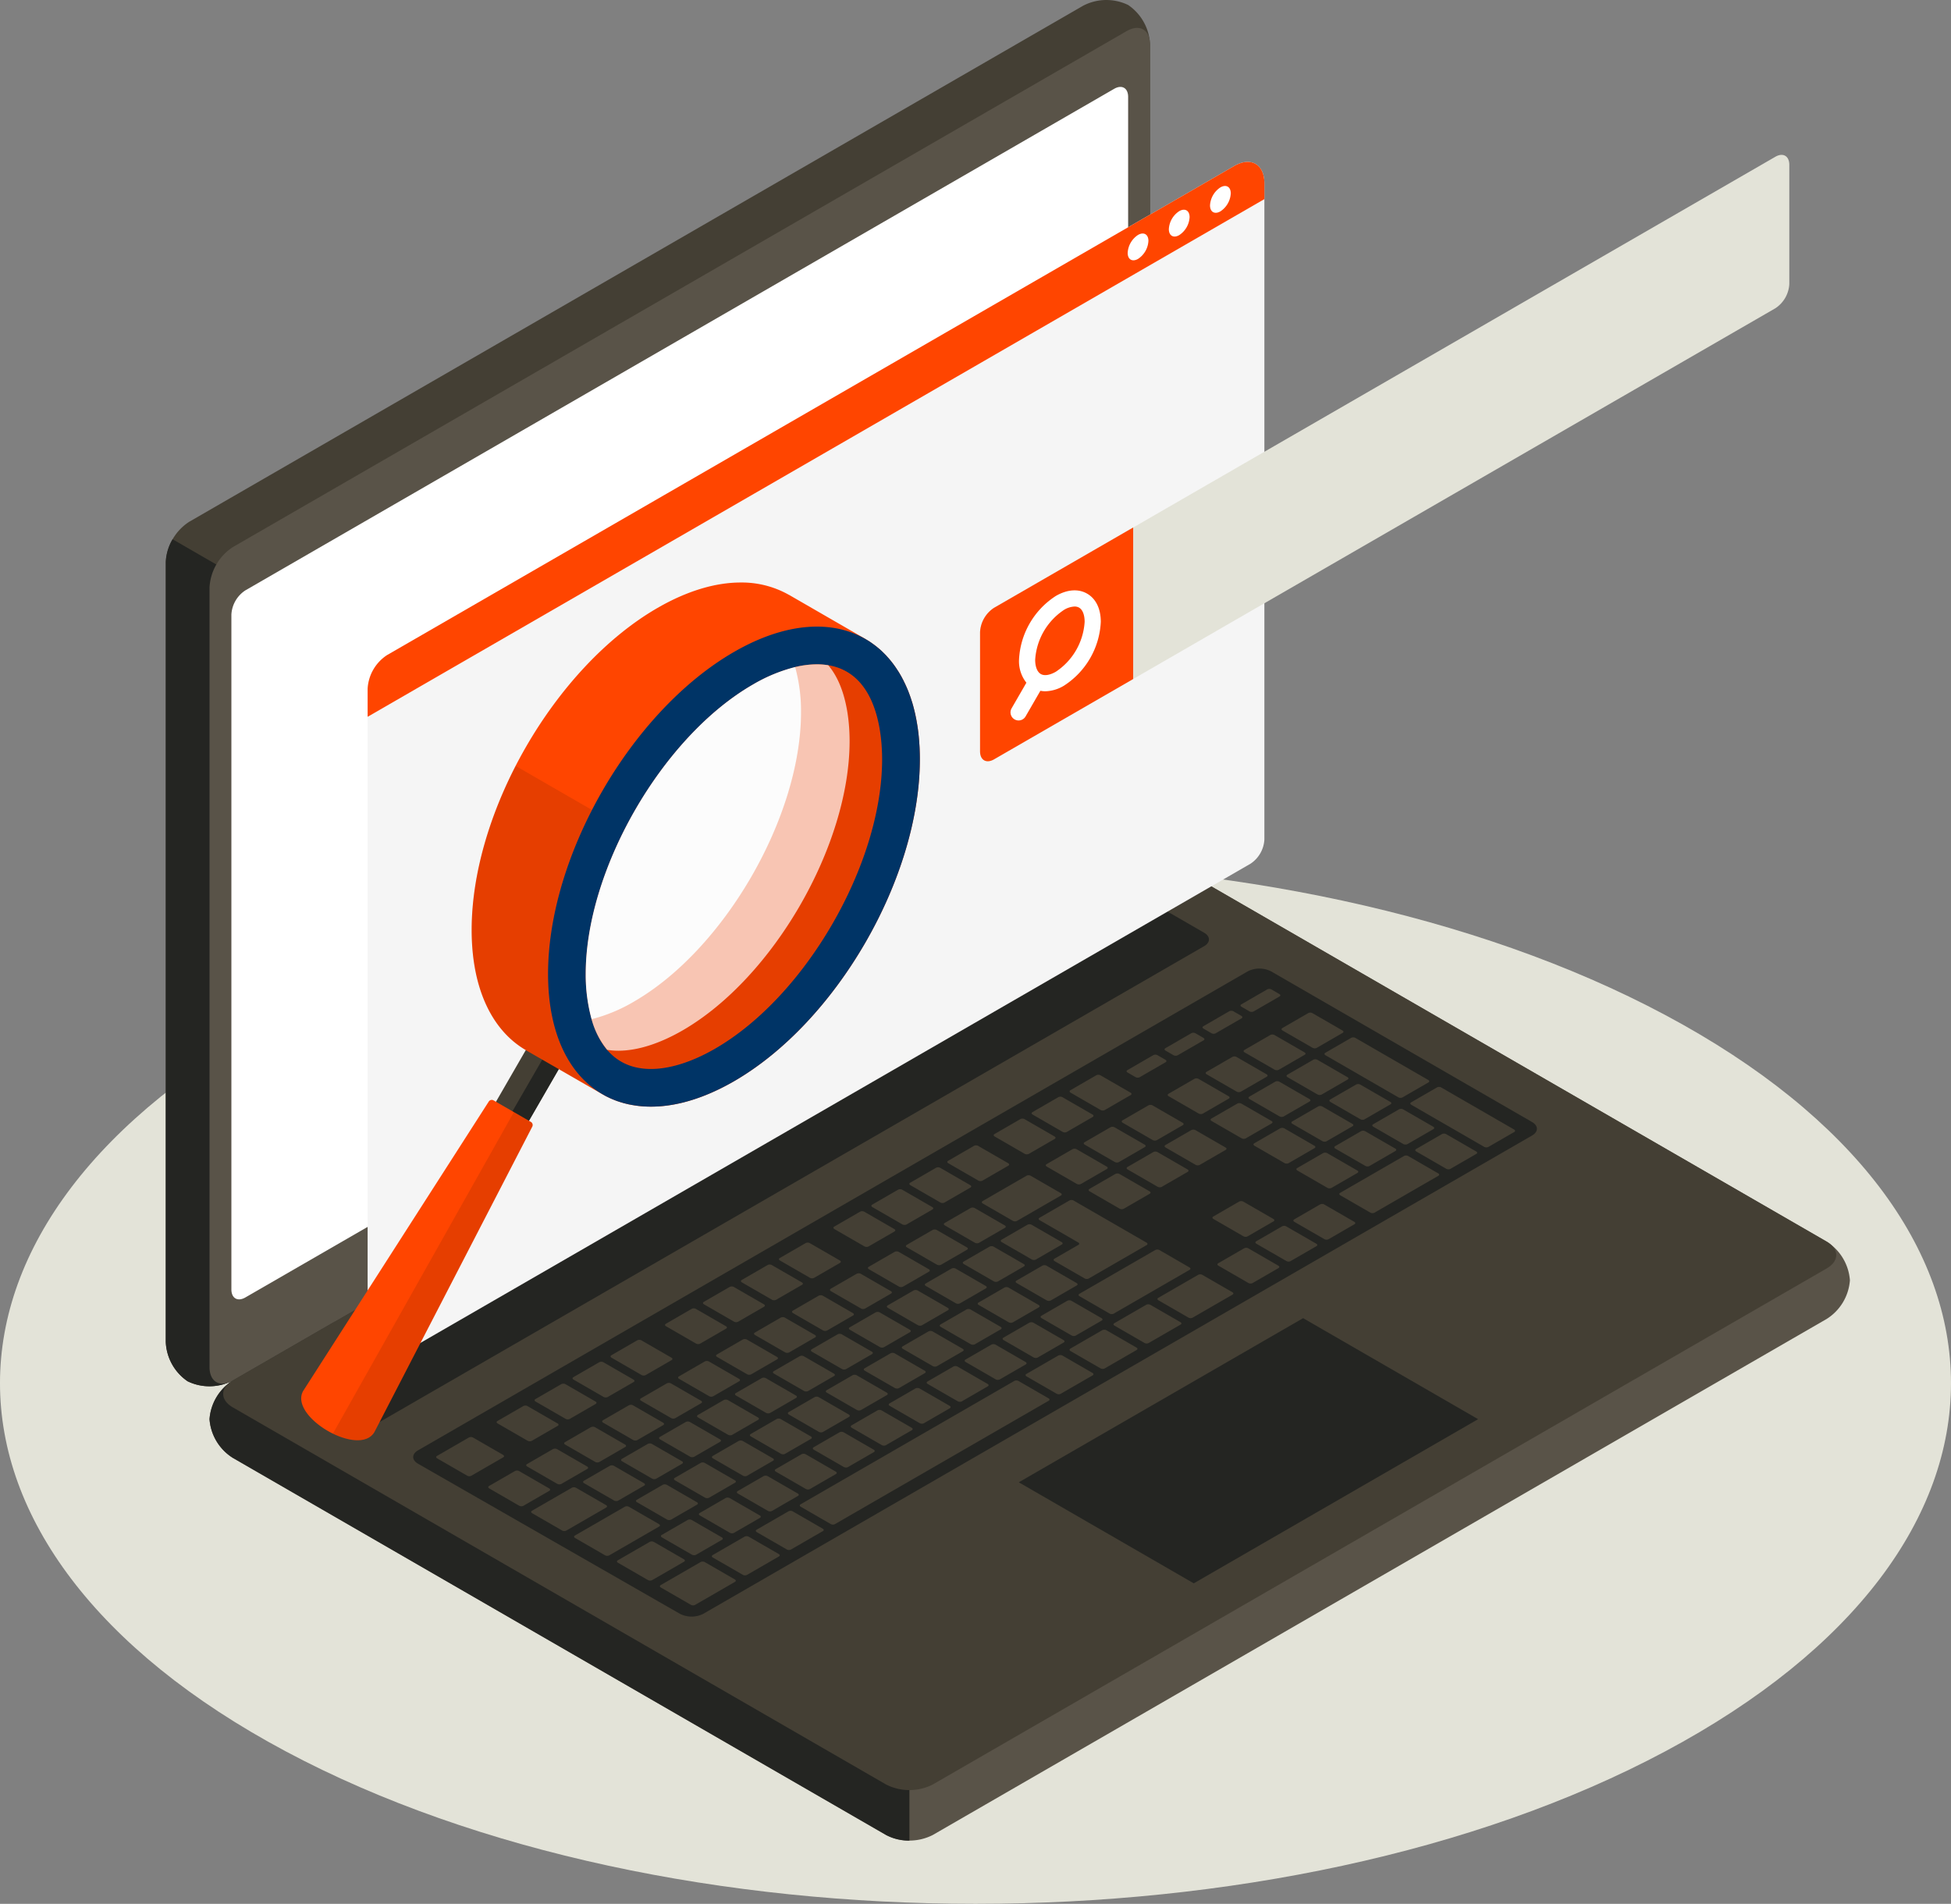 <svg xmlns="http://www.w3.org/2000/svg" width="428.354" height="418.038" viewBox="0 0 428.354 418.038"><rect x="0" y="0" width="428.354" height="418.038" fill="#808080" stroke="none"/><defs fill="#000000"><style>.a{fill:#e3e3d8;}.b{fill:#595348;}.c{fill:#242522;}.d{fill:#443f34;}.e,.j{fill:#fff;}.f{fill:#f5f5f5;}.g{fill:#ff4500;}.h{opacity:0.1;}.i{fill:#003466;}.j{opacity:0.7;}</style></defs><g transform="translate(553.701 -530.954)"><g transform="translate(-553.701 720.348)"><path class="a" d="M-490.97,985.055c83.641,44.645,219.251,44.646,302.891,0s83.641-117.03,0-161.676-219.251-44.646-302.893,0S-574.612,940.41-490.97,985.055Z" transform="translate(553.701 -789.896)" fill="#000000"></path></g><g transform="translate(-517.305 530.954)"><path class="b" d="M-490.808,911.821a10.981,10.981,0,0,0,5.12,8.5l143.43,82.809a11.317,11.317,0,0,0,10.238,0l196.252-113.307a10.977,10.977,0,0,0,5.119-8.5,10.975,10.975,0,0,0-5.118-8.5L-279.2,790.014a11.312,11.312,0,0,0-10.238,0L-485.69,903.32A10.977,10.977,0,0,0-490.808,911.821Z" transform="translate(500.413 -600.204)" fill="#000000"></path><path class="c" d="M-431.632,902.706l-54.057,31.21a10.977,10.977,0,0,0-5.118,8.5,10.979,10.979,0,0,0,5.12,8.5l143.43,82.809a10.472,10.472,0,0,0,5.119,1.224V902.706Z" transform="translate(500.413 -630.8)" fill="#000000"></path><path class="d" d="M-499.137,834.253a10.976,10.976,0,0,1-4.8-8.683V654.406a11.315,11.315,0,0,1,5.118-8.866l196.252-113.306a10.978,10.978,0,0,1,9.922-.184,10.977,10.977,0,0,1,4.8,8.684V711.9a11.316,11.316,0,0,1-5.119,8.867L-489.216,834.07A10.973,10.973,0,0,1-499.137,834.253Z" transform="translate(503.94 -530.954)" fill="#000000"></path><path class="c" d="M-479.928,705.839l-22.513-13a10.47,10.47,0,0,0-1.5,5.045V869.049a10.976,10.976,0,0,0,4.8,8.683,10.973,10.973,0,0,0,9.92-.183l22.385-12.924Z" transform="translate(503.94 -574.434)" fill="#000000"></path><path class="b" d="M-490.808,662.2V833.364c0,3.265,2.292,4.588,5.118,2.956l196.254-113.306a11.316,11.316,0,0,0,5.119-8.867V542.984c0-3.265-2.292-4.588-5.119-2.956L-485.69,653.334A11.315,11.315,0,0,0-490.808,662.2Z" transform="translate(500.413 -533.203)" fill="#000000"></path><path class="d" d="M-484.589,909.232l143.431,82.809a11.312,11.312,0,0,0,10.238,0l196.253-113.306c2.827-1.633,2.827-4.279,0-5.911L-278.1,790.014a11.312,11.312,0,0,0-10.238,0L-484.589,903.32C-487.415,904.953-487.415,907.6-484.589,909.232Z" transform="translate(499.312 -600.204)" fill="#000000"></path><path class="e" d="M-481.173,667.592l190.746-110.126c1.7-.979,3.071-.185,3.071,1.774V707.408a6.789,6.789,0,0,1-3.071,5.32L-481.173,822.852c-1.7.979-3.071.185-3.071-1.774V672.912A6.79,6.79,0,0,1-481.173,667.592Z" transform="translate(498.65 -537.962)" fill="#000000"></path><path class="c" d="M-461.436,908.554l182.165-105.172a5.657,5.657,0,0,1,5.119,0l9.317,5.379c1.414.816,1.414,2.139,0,2.956L-447.027,916.872a5.662,5.662,0,0,1-5.119,0l-9.29-5.363C-462.85,910.693-462.85,909.37-461.436,908.554Z" transform="translate(492.809 -603.959)" fill="#000000"></path><path class="c" d="M-428.6,927.506l182.162-105.173a5.657,5.657,0,0,1,5.119,0l57.309,33.089c1.414.815,1.413,2.139,0,2.955L-365.97,963.4a5.68,5.68,0,0,1-5.124.008L-428.6,930.453C-430.017,929.641-430.019,928.322-428.6,927.506Z" transform="translate(483.991 -609.049)" fill="#000000"></path><path class="d" d="M-263.462,871.291l5.7-3.293c.243-.14.228-.375-.031-.526l-6.6-3.808a1.008,1.008,0,0,0-.91-.018l-5.7,3.293c-.242.14-.227.375.033.525l6.594,3.808A1.006,1.006,0,0,0-263.462,871.291Zm-11.255-13.084-5.7,3.293c-.242.14-.228.375.032.525l6.6,3.808a1.006,1.006,0,0,0,.91.019l5.7-3.294c.242-.14.228-.375-.032-.524l-6.6-3.808A1.008,1.008,0,0,0-274.717,858.207Zm-18.427,10.639-9.652,5.573c-.242.139-.227.374.032.524l6.6,3.808a1,1,0,0,0,.909.019l9.653-5.573c.242-.14.227-.375-.032-.525l-6.6-3.808A1.006,1.006,0,0,0-293.144,868.846Zm10.091-5.827-5.7,3.294c-.242.14-.228.375.032.525l6.6,3.808a1.007,1.007,0,0,0,.909.019l5.7-3.293c.242-.14.228-.375-.032-.526l-6.6-3.807A1.009,1.009,0,0,0-283.053,863.019Zm-22.375,12.919-5.7,3.293c-.242.14-.227.375.032.525l6.6,3.808a1,1,0,0,0,.909.019l5.7-3.294c.242-.14.228-.375-.032-.524l-6.6-3.808A1.007,1.007,0,0,0-305.428,875.938Zm-8.336,4.813-5.7,3.293c-.242.14-.227.375.032.526l6.6,3.807a1,1,0,0,0,.91.019l5.7-3.293c.243-.141.228-.375-.032-.525l-6.6-3.808A1.009,1.009,0,0,0-313.764,880.75Zm25.942,15.485,5.7-3.294c.242-.14.228-.375-.032-.525l-6.6-3.808a1.009,1.009,0,0,0-.91-.018l-5.7,3.292c-.242.14-.228.375.032.526l6.6,3.808A1.007,1.007,0,0,0-287.823,896.235Zm-8.336,4.812,5.7-3.293c.243-.14.227-.375-.033-.525l-6.594-3.807a1.007,1.007,0,0,0-.91-.02l-5.7,3.294c-.242.14-.227.375.032.525l6.6,3.808A1.006,1.006,0,0,0-296.159,901.047Zm-8.336,4.813,5.7-3.294c.242-.14.227-.375-.032-.525l-6.6-3.808a1.008,1.008,0,0,0-.91-.018l-5.7,3.293c-.243.14-.227.375.033.525l6.594,3.808A1.011,1.011,0,0,0-304.494,905.861Zm-8.336,4.812,5.7-3.293c.242-.14.227-.375-.033-.525l-6.594-3.807a1,1,0,0,0-.91-.019l-5.7,3.293c-.242.14-.228.375.032.525l6.6,3.808A1.006,1.006,0,0,0-312.83,910.673ZM-271.8,876.1l5.7-3.294c.243-.139.228-.374-.032-.524l-6.6-3.808a1,1,0,0,0-.909-.019l-5.7,3.293c-.242.14-.228.375.032.525l6.594,3.808A1.008,1.008,0,0,0-271.8,876.1Zm-7.689,15.318,12.724-7.346c.242-.141.227-.375-.033-.525l-16.017-9.247a1.006,1.006,0,0,0-.91-.019l-6.581,3.8c-.243.141-.228.375.031.526l8.48,4.9c.26.15.274.385.032.525l-5.265,3.04c-.242.14-.228.375.032.525l6.6,3.808A1.008,1.008,0,0,0-279.487,891.422Zm-42.614-5.859-5.7,3.294c-.242.14-.227.375.033.524l6.594,3.808a1.008,1.008,0,0,0,.91.018l5.7-3.293c.242-.14.228-.375-.032-.525l-6.6-3.808A1.006,1.006,0,0,0-322.1,885.563Zm-8.336,4.814-5.7,3.292c-.243.141-.228.376.032.526l6.6,3.808a1.009,1.009,0,0,0,.91.018l5.7-3.293c.243-.14.227-.375-.032-.525l-6.6-3.808A1.009,1.009,0,0,0-330.436,890.377Zm-41.656,53.968a1.008,1.008,0,0,0,.91.018l5.7-3.293c.242-.14.227-.375-.033-.526l-6.595-3.807a1.006,1.006,0,0,0-.91-.018l-5.7,3.292c-.243.141-.228.375.031.526Zm-25.032-15.466-5.7,3.293c-.243.14-.228.375.032.525l6.6,3.808a1.006,1.006,0,0,0,.91.019l5.7-3.293c.242-.14.227-.375-.033-.526l-6.594-3.807A1.006,1.006,0,0,0-397.124,928.878Zm13.416,11.292a1.006,1.006,0,0,0,.91.019l5.7-3.294c.242-.14.227-.375-.033-.524l-6.594-3.808a1.006,1.006,0,0,0-.91-.019l-5.7,3.293c-.242.141-.228.375.032.525Zm26.334,7.1,5.7-3.293c.243-.14.228-.375-.032-.525l-6.6-3.809a1.006,1.006,0,0,0-.91-.018l-5.7,3.293c-.241.139-.228.374.033.525l6.594,3.807A1,1,0,0,0-357.374,947.269Zm-9.245,4.794a1,1,0,0,0,.909.019l5.7-3.294c.242-.139.228-.374-.032-.524l-6.6-3.808a1.006,1.006,0,0,0-.91-.019l-5.7,3.294c-.242.14-.227.375.033.524Zm-22.169-28-5.7,3.293c-.243.14-.228.375.032.525l6.6,3.808a1.006,1.006,0,0,0,.91.019l5.7-3.294c.242-.14.228-.374-.033-.524l-6.594-3.808A1.006,1.006,0,0,0-388.788,924.066ZM-347.108,900l-5.7,3.293c-.242.14-.228.374.032.525l6.6,3.808a1.009,1.009,0,0,0,.91.019l5.7-3.294c.242-.14.227-.374-.032-.525l-6.6-3.808A1,1,0,0,0-347.108,900Zm-33.344,19.251-5.7,3.293c-.242.14-.227.375.032.525l6.6,3.808a1.007,1.007,0,0,0,.91.019l5.7-3.293c.242-.141.227-.375-.033-.526l-6.594-3.808A1.009,1.009,0,0,0-380.452,919.253Zm41.68-24.064-5.7,3.294c-.243.14-.228.375.033.525l6.594,3.808a1.006,1.006,0,0,0,.91.018l5.7-3.293c.242-.14.227-.375-.032-.525l-6.6-3.808A1.006,1.006,0,0,0-338.772,895.188Zm-16.672,9.626-5.7,3.293c-.242.14-.228.375.032.525l6.6,3.807a1,1,0,0,0,.911.019l5.7-3.293c.242-.14.228-.375-.032-.525l-6.6-3.807A1,1,0,0,0-355.444,904.815Zm-8.336,4.813-5.7,3.293c-.242.14-.228.375.032.525l6.6,3.808a1,1,0,0,0,.91.018l5.7-3.292c.241-.14.228-.375-.033-.526l-6.6-3.808A1.008,1.008,0,0,0-363.78,909.627Zm-8.336,4.813-5.7,3.293c-.242.14-.227.375.032.525l6.6,3.808a1.006,1.006,0,0,0,.91.019l5.7-3.294c.242-.14.227-.375-.032-.525l-6.6-3.808A1.008,1.008,0,0,0-372.116,914.44ZM-329.5,920.3l5.7-3.293c.242-.14.227-.376-.032-.525l-6.6-3.808a1.006,1.006,0,0,0-.91-.019l-5.7,3.293c-.242.14-.227.375.033.526l6.6,3.807A1.006,1.006,0,0,0-329.5,920.3Zm73.213-72.731-5.7,3.294c-.243.14-.228.374.031.525l6.6,3.808a1.008,1.008,0,0,0,.91.018l5.7-3.293c.242-.14.227-.375-.032-.525l-6.6-3.808A1.006,1.006,0,0,0-256.29,847.567Zm-10.091,5.826-5.7,3.293c-.242.14-.227.374.033.525l6.594,3.808a1.006,1.006,0,0,0,.91.018l5.7-3.292c.242-.14.227-.375-.032-.526l-6.6-3.808A1.009,1.009,0,0,0-266.381,853.394Zm18.427-10.638-5.7,3.292c-.242.14-.227.375.032.526l6.6,3.807a1,1,0,0,0,.909.019l5.7-3.293c.243-.141.228-.375-.031-.525l-6.6-3.809A1.01,1.01,0,0,0-247.954,842.755ZM-291.1,887.249l5.7-3.293c.242-.14.227-.375-.033-.526l-6.594-3.808a1.008,1.008,0,0,0-.91-.018l-5.7,3.293c-.243.14-.228.375.031.525l6.6,3.808A1.007,1.007,0,0,0-291.1,887.249Zm52.393-49.288a1.007,1.007,0,0,0-.91-.019l-5.7,3.293c-.242.141-.228.375.032.525l6.6,3.808a1.007,1.007,0,0,0,.909.018l5.7-3.293c.243-.141.229-.375-.031-.525Zm-82.458,77.525,5.7-3.293c.242-.14.227-.375-.033-.526l-6.594-3.808a1.011,1.011,0,0,0-.91-.019l-5.7,3.294c-.243.14-.228.375.032.525l6.6,3.808A1.006,1.006,0,0,0-321.166,915.486Zm102.225-59.02,5.7-3.293c.243-.14.228-.375-.032-.526l-6.6-3.807a1.006,1.006,0,0,0-.91-.018l-5.7,3.292c-.242.14-.227.375.032.526l6.6,3.807A1.006,1.006,0,0,0-218.941,856.466Zm-17.757-.627,5.7-3.293c.242-.14.228-.375-.032-.525l-6.6-3.808a1.007,1.007,0,0,0-.909-.019l-5.7,3.293c-.242.14-.228.375.032.526l6.6,3.808A1.01,1.01,0,0,0-236.7,855.839Zm7.411-12.438a1.007,1.007,0,0,0-.91-.019l-5.7,3.294c-.242.14-.228.375.032.524l6.6,3.808a1,1,0,0,0,.909.019l5.7-3.293c.242-.141.228-.375-.032-.525Zm1.755-1.013,16.016,9.247a1.009,1.009,0,0,0,.91.018l5.7-3.293c.243-.14.228-.375-.032-.525l-16.017-9.247a1.007,1.007,0,0,0-.91-.019l-5.7,3.293C-227.806,842-227.792,842.237-227.531,842.388Zm-19.337,10.62-5.7,3.293c-.242.14-.228.374.032.525l6.6,3.807a1,1,0,0,0,.91.019l5.7-3.293c.242-.14.228-.375-.032-.525l-6.6-3.808A1.006,1.006,0,0,0-246.868,853.008Zm-62.739,36.222-5.7,3.293c-.242.14-.227.375.033.525l6.594,3.808a1.006,1.006,0,0,0,.91.019l5.7-3.293c.242-.141.227-.375-.033-.525l-6.6-3.808A1.009,1.009,0,0,0-309.608,889.23Zm81.421-27.969a1.008,1.008,0,0,0,.91.018l5.7-3.293c.242-.14.227-.375-.033-.525l-6.6-3.808a1,1,0,0,0-.909-.019l-5.7,3.294c-.243.139-.228.375.032.524Zm-73.085,23.156-5.7,3.293c-.242.141-.227.375.033.525l6.6,3.808a1.008,1.008,0,0,0,.909.018l5.7-3.293c.243-.14.228-.375-.032-.525l-6.6-3.808A1.007,1.007,0,0,0-301.272,884.417Zm-62.484,55.114a1.006,1.006,0,0,0,.91.019l5.7-3.293c.241-.14.228-.375-.033-.525l-6.6-3.808a1,1,0,0,0-.909-.019l-5.7,3.294c-.243.14-.228.375.032.524Zm-12.539-11.8-5.7,3.293c-.242.14-.227.375.033.525l6.594,3.808a1.006,1.006,0,0,0,.91.018l5.7-3.292c.243-.14.228-.375-.032-.526l-6.6-3.808A1.009,1.009,0,0,0-376.3,927.732Zm21.785,7,5.7-3.293c.243-.14.229-.375-.031-.526l-6.6-3.807a1.009,1.009,0,0,0-.91-.019l-5.7,3.293c-.241.14-.227.375.033.526l6.6,3.807A1.007,1.007,0,0,0-354.511,934.737Zm8.336-4.813,5.7-3.293c.243-.141.228-.375-.031-.525l-6.6-3.808a1.009,1.009,0,0,0-.91-.018l-5.7,3.293c-.241.14-.227.375.033.525l6.6,3.808A1,1,0,0,0-346.175,929.924Zm8.336-4.813,5.7-3.292c.242-.14.228-.375-.032-.526l-6.6-3.808a1.009,1.009,0,0,0-.91-.018l-5.7,3.293c-.243.14-.228.375.032.525l6.6,3.808A1,1,0,0,0-337.839,925.111Zm-30.12-2.191-5.7,3.293c-.242.14-.227.375.032.525l6.6,3.808a1,1,0,0,0,.909.018l5.7-3.293c.243-.14.228-.375-.032-.525l-6.6-3.808A1.006,1.006,0,0,0-367.959,922.919Zm8.336-4.813-5.7,3.293c-.242.141-.228.375.032.526l6.6,3.808a1.006,1.006,0,0,0,.91.019l5.7-3.293c.242-.14.228-.375-.032-.525l-6.6-3.808A1.01,1.01,0,0,0-359.623,918.106Zm33.344-19.25-5.7,3.292c-.243.14-.227.375.033.526l6.594,3.807a1,1,0,0,0,.91.019l5.7-3.293c.242-.14.228-.375-.032-.526l-6.6-3.807A1.006,1.006,0,0,0-326.28,898.856Zm-8.336,4.812-5.7,3.294c-.242.14-.228.375.032.525l6.6,3.808a1.008,1.008,0,0,0,.91.018l5.7-3.293c.242-.14.228-.375-.032-.525l-6.6-3.808A1.006,1.006,0,0,0-334.616,903.668Zm16.672-9.625-5.7,3.293c-.242.14-.228.375.033.525l6.594,3.808a1.008,1.008,0,0,0,.91.018l5.7-3.294c.243-.14.227-.375-.032-.524l-6.6-3.808A1.006,1.006,0,0,0-317.944,894.042Zm-33.343,19.251-5.7,3.294c-.243.14-.229.375.031.524l6.6,3.809a1,1,0,0,0,.909.018l5.7-3.293c.242-.14.228-.375-.032-.525l-6.6-3.807A1,1,0,0,0-351.287,913.293Zm8.335-4.813-5.7,3.294c-.242.14-.228.375.033.525l6.6,3.808a1.008,1.008,0,0,0,.909.019l5.7-3.294c.242-.14.228-.375-.032-.525l-6.6-3.808A1.009,1.009,0,0,0-342.952,908.481Zm-6.086,33.976,5.7-3.293c.243-.14.228-.375-.031-.525l-6.6-3.808a1.006,1.006,0,0,0-.91-.019l-5.7,3.293c-.242.14-.227.375.033.526l6.594,3.808A1.011,1.011,0,0,0-349.038,942.456Zm-48.917-4.938-6.6-3.808a1.006,1.006,0,0,0-.91-.019l-5.7,3.293c-.243.14-.228.375.032.524l6.594,3.809a1.01,1.01,0,0,0,.911.018l5.7-3.293C-397.681,937.9-397.7,937.668-397.955,937.518Zm12.493,3.666-6.6-3.807a1.006,1.006,0,0,0-.91-.019l-8.775,5.066c-.243.14-.227.375.033.526l6.594,3.807a1.007,1.007,0,0,0,.91.019l8.775-5.066C-385.188,941.569-385.2,941.334-385.462,941.184Zm-22.612-11.028-6.595-3.807a1.007,1.007,0,0,0-.91-.019l-7.02,4.053c-.242.14-.228.376.032.525l6.6,3.808a1.006,1.006,0,0,0,.91.019l7.02-4.053C-407.8,930.542-407.814,930.306-408.074,930.155Zm5.382-3.107a1,1,0,0,0,.909.019l5.7-3.294c.242-.14.228-.374-.032-.524l-6.6-3.808a1.007,1.007,0,0,0-.91-.019l-5.7,3.293c-.243.14-.228.375.031.525Zm28.844,18.309-6.594-3.808a1.006,1.006,0,0,0-.91-.018l-10.969,6.332c-.242.14-.228.375.033.525l6.594,3.809a1.009,1.009,0,0,0,.91.018l10.968-6.333C-373.572,945.743-373.587,945.507-373.847,945.357Zm5.473,7.719-6.6-3.807a1.007,1.007,0,0,0-.909-.019l-7.02,4.053c-.243.14-.228.376.032.525l6.6,3.808a1.009,1.009,0,0,0,.91.018l7.02-4.053C-368.1,953.462-368.115,953.226-368.374,953.076Zm27.661-61.81a1.007,1.007,0,0,0,.909.019l5.7-3.294c.242-.14.228-.374-.032-.524l-6.594-3.809a1.01,1.01,0,0,0-.911-.018l-5.7,3.293c-.242.14-.227.375.032.525Zm-16.673,9.625a1.006,1.006,0,0,0,.91.019l5.7-3.294c.243-.14.228-.375-.032-.525l-6.6-3.808a1.008,1.008,0,0,0-.91-.018l-5.7,3.293c-.242.14-.228.374.032.525Zm-36.971,21.345a1.006,1.006,0,0,0,.91.019l5.7-3.293c.242-.14.228-.375-.032-.525l-6.6-3.809a1.011,1.011,0,0,0-.91-.018l-5.7,3.293c-.242.14-.228.375.033.526Zm45.307-26.158a1.006,1.006,0,0,0,.91.018l5.7-3.293c.242-.14.227-.375-.033-.525l-6.6-3.808a1.006,1.006,0,0,0-.91-.018l-5.7,3.293c-.243.14-.228.375.031.525Zm-16.672,9.626a1.008,1.008,0,0,0,.91.018l5.7-3.292c.243-.14.228-.376-.032-.526l-6.6-3.807a1,1,0,0,0-.91-.019l-5.7,3.293c-.242.141-.227.375.033.526Zm1.929,47.991a1.008,1.008,0,0,0-.91-.019l-8.775,5.066c-.242.14-.227.375.032.526l6.6,3.807a1,1,0,0,0,.91.019l8.775-5.066c.243-.14.227-.375-.033-.526Zm-13.892-41.085a1.008,1.008,0,0,0,.91.019l5.7-3.293c.243-.14.228-.375-.032-.526L-377.7,905a1.008,1.008,0,0,0-.91-.018l-5.7,3.293c-.242.14-.227.375.033.525Zm-8.336,4.814a1.008,1.008,0,0,0,.91.018l5.7-3.293c.243-.14.228-.376-.032-.525l-6.6-3.808a1.006,1.006,0,0,0-.91-.019l-5.7,3.293c-.242.14-.227.375.033.525Zm176.663-52.892a1.008,1.008,0,0,0-.91-.019l-14.04,8.106c-.242.14-.228.375.032.525l6.6,3.808a1.006,1.006,0,0,0,.91.018l14.039-8.106c.242-.14.228-.375-.032-.525Zm-18.427,10.639a1,1,0,0,0-.909-.019l-5.7,3.293c-.243.14-.228.375.032.526l6.6,3.808a1.008,1.008,0,0,0,.91.018l5.7-3.293c.242-.139.227-.375-.033-.525ZM-340.7,937.644l5.7-3.293c.242-.141.227-.375-.033-.526l-6.6-3.808a1.008,1.008,0,0,0-.91-.018l-5.7,3.293c-.243.14-.228.375.032.525l6.594,3.808A1.008,1.008,0,0,0-340.7,937.644Zm96.244-52.848a1.008,1.008,0,0,0-.91-.018l-5.7,3.293c-.242.14-.227.375.033.525l6.594,3.808a1.009,1.009,0,0,0,.91.018l5.7-3.293c.243-.14.228-.375-.031-.525Zm43.435-25.077a1.006,1.006,0,0,0-.91-.019l-5.7,3.294c-.242.14-.228.375.032.524l6.6,3.808a1.006,1.006,0,0,0,.91.019l5.7-3.293c.242-.141.227-.375-.032-.525Zm14.931-1.005-16.017-9.247a1,1,0,0,0-.909-.019l-5.7,3.294c-.243.14-.228.375.032.524l16.017,9.248a1.011,1.011,0,0,0,.91.019l5.7-3.294C-185.816,859.1-185.831,858.864-186.091,858.714Zm-89.517,44.066a1.007,1.007,0,0,0-.909-.018l-7.02,4.053c-.242.14-.228.375.032.525l6.6,3.808a1.006,1.006,0,0,0,.91.018l7.019-4.053c.243-.14.228-.375-.032-.525Zm21.06-12.158a1.008,1.008,0,0,0-.91-.019l-8.775,5.067c-.242.14-.227.374.032.525l6.6,3.808a1.007,1.007,0,0,0,.909.018l8.775-5.066c.243-.14.228-.375-.032-.525Zm-40.363,23.3a1.01,1.01,0,0,0-.911-.018l-46.944,27.1c-.243.14-.229.375.031.525l6.6,3.808a1.007,1.007,0,0,0,.909.019l46.945-27.1c.242-.14.227-.375-.033-.526Zm-49.578,28.624a1.007,1.007,0,0,0-.91-.019l-7.02,4.053c-.242.14-.227.375.033.525l6.594,3.808a1.008,1.008,0,0,0,.91.018l7.021-4.053c.241-.14.227-.374-.033-.524Zm59.229-34.2a1.008,1.008,0,0,0-.91-.018l-7.019,4.053c-.243.14-.228.375.031.525l6.6,3.807a1,1,0,0,0,.91.02l7.019-4.053c.242-.14.227-.375-.033-.524Zm-68.882,39.769a1.009,1.009,0,0,0-.91-.018l-7.019,4.053c-.242.141-.227.375.033.525l6.594,3.808a1.006,1.006,0,0,0,.91.019l7.019-4.053c.243-.141.228-.375-.031-.526Zm88.186-50.913a1,1,0,0,0-.91-.019l-7.02,4.053c-.241.14-.227.375.033.525l6.6,3.808a1,1,0,0,0,.909.018l7.02-4.053c.243-.14.228-.375-.032-.525Zm29.834-17.226a1.01,1.01,0,0,0-.911-.018l-5.7,3.293c-.242.14-.227.375.033.525l6.6,3.808a1.006,1.006,0,0,0,.91.019l5.7-3.293c.243-.14.228-.375-.032-.526Zm18.264-13.265,5.7-3.293c.243-.14.229-.375-.031-.526l-6.6-3.807a1.006,1.006,0,0,0-.91-.018l-5.7,3.292c-.241.14-.227.375.033.526l6.6,3.807A1,1,0,0,0-217.856,866.718Zm-37.269-.241,5.7-3.293c.243-.14.228-.375-.031-.525l-6.6-3.807a1,1,0,0,0-.91-.019l-5.7,3.293c-.243.14-.228.375.032.525l6.594,3.808A1.008,1.008,0,0,0-255.125,866.477Zm-18.888,32.664,16.672-9.625c.242-.14.227-.375-.033-.525l-6.594-3.808a1.008,1.008,0,0,0-.91-.019l-16.672,9.626c-.243.139-.228.375.032.525l6.6,3.807A1,1,0,0,0-274.013,899.141Zm46.912-27.628a1.007,1.007,0,0,0,.909.018l5.7-3.293c.243-.14.228-.374-.032-.525l-6.6-3.808a1,1,0,0,0-.909-.019l-5.7,3.293c-.241.14-.227.375.033.525Zm-8.512-5.421,5.7-3.294c.241-.14.227-.375-.033-.525l-6.594-3.808a1.006,1.006,0,0,0-.91-.019l-5.7,3.293c-.243.14-.229.375.031.526l6.6,3.808A1.007,1.007,0,0,0-235.613,866.092Zm-46.736,37.862,5.7-3.293c.242-.14.227-.374-.033-.525l-6.595-3.808a1.008,1.008,0,0,0-.911-.019l-5.7,3.294c-.242.14-.228.374.033.525l6.6,3.808A1.006,1.006,0,0,0-282.349,903.954Zm36.821-21.8a1.006,1.006,0,0,0,.91.019l5.7-3.294c.243-.14.227-.375-.032-.524l-6.6-3.808a1.006,1.006,0,0,0-.91-.019l-5.7,3.293c-.242.14-.228.375.033.525Zm-78.5,45.867,5.7-3.294c.242-.14.227-.375-.033-.525l-6.6-3.807a1.006,1.006,0,0,0-.91-.019l-5.7,3.293c-.243.14-.228.375.031.525l6.6,3.808A1.007,1.007,0,0,0-324.029,928.018Zm8.336-4.813,5.7-3.294c.242-.14.228-.374-.033-.525l-6.6-3.808a1,1,0,0,0-.909-.018l-5.7,3.293c-.243.14-.228.375.031.525l6.6,3.808A1.008,1.008,0,0,0-315.693,923.205Zm-16.672,9.625,5.7-3.293c.242-.14.227-.374-.033-.525l-6.594-3.807a1.006,1.006,0,0,0-.911-.019l-5.7,3.293c-.242.14-.227.375.032.525l6.6,3.809A1.009,1.009,0,0,0-332.365,932.83Zm33.343-19.251,5.7-3.292c.243-.141.228-.376-.032-.526l-6.594-3.808a1.012,1.012,0,0,0-.911-.019l-5.7,3.293c-.241.14-.228.374.033.524l6.594,3.809A1.008,1.008,0,0,0-299.022,913.579Zm-8.336,4.813,5.7-3.293c.243-.14.228-.375-.032-.525l-6.6-3.808a1.006,1.006,0,0,0-.91-.018l-5.7,3.292c-.242.14-.227.376.033.526l6.6,3.808A1,1,0,0,0-307.358,918.392Zm16.672-9.625,5.7-3.293c.242-.14.228-.375-.032-.525l-6.6-3.808a1.006,1.006,0,0,0-.91-.018l-5.7,3.293c-.242.14-.227.375.033.525l6.594,3.808A1.006,1.006,0,0,0-290.686,908.767Zm38.138-71.2a1.006,1.006,0,0,0,.91.019l5.7-3.294c.242-.14.227-.374-.033-.524l-1.755-1.014a1.006,1.006,0,0,0-.91-.019l-5.7,3.294c-.241.14-.227.375.033.524Zm-41.015,26.474a1.007,1.007,0,0,0,.91.018l5.7-3.293c.242-.14.227-.374-.033-.525l-6.594-3.807a1,1,0,0,0-.91-.02l-5.7,3.294c-.243.14-.228.375.031.525Zm16.672-9.625a1.007,1.007,0,0,0,.909.018l5.7-3.293c.243-.14.228-.375-.031-.525l-6.6-3.808a1.006,1.006,0,0,0-.91-.019l-5.7,3.293c-.241.14-.227.375.033.525Zm-26.851,15.5a1.006,1.006,0,0,0,.91.018l5.7-3.293c.242-.14.227-.375-.032-.525l-6.6-3.808a1.006,1.006,0,0,0-.91-.018l-5.7,3.293c-.242.14-.227.375.033.525Zm18.515-10.69a1.006,1.006,0,0,0,.91.019l5.7-3.294c.241-.14.227-.375-.033-.525l-6.6-3.807a1,1,0,0,0-.909-.019l-5.7,3.293c-.243.14-.228.375.032.525Zm-35.187,20.315a1.006,1.006,0,0,0,.91.018l5.7-3.293c.242-.14.227-.375-.032-.525l-6.6-3.808a1.006,1.006,0,0,0-.91-.018l-5.7,3.293c-.243.14-.227.375.032.525Zm8.336-4.813a1.008,1.008,0,0,0,.91.018l5.7-3.293c.242-.14.227-.375-.033-.525l-6.594-3.808a1.009,1.009,0,0,0-.91-.018l-5.7,3.292c-.242.14-.227.375.032.526ZM-269.22,847.2a1.008,1.008,0,0,0,.91.018l5.7-3.294c.242-.139.227-.375-.032-.525l-1.756-1.014a1,1,0,0,0-.909-.019l-5.7,3.294c-.243.14-.229.374.031.524Zm25.008-14.439a1.006,1.006,0,0,0,.91.019l5.7-3.293c.242-.141.227-.375-.033-.525l-1.755-1.014a1.011,1.011,0,0,0-.91-.018l-5.7,3.293c-.242.14-.227.375.033.526Zm13.854,8a1.01,1.01,0,0,0,.911.019l5.7-3.293c.242-.14.227-.375-.032-.525l-6.6-3.808a1.008,1.008,0,0,0-.91-.018l-5.7,3.293c-.242.141-.227.375.033.525Zm20.84,21.15,5.7-3.294c.242-.139.228-.374-.032-.524l-6.6-3.808a1.008,1.008,0,0,0-.911-.019l-5.7,3.293c-.241.14-.227.375.033.525l6.6,3.809A1.008,1.008,0,0,0-209.519,861.905Zm-51.365-19.524a1.006,1.006,0,0,0,.91.019l5.7-3.293c.242-.14.227-.375-.033-.526l-1.755-1.013a1.006,1.006,0,0,0-.91-.019l-5.7,3.293c-.242.14-.227.375.033.526Zm-67.866,41.977a1.008,1.008,0,0,0,.91.019l5.7-3.293c.242-.141.228-.375-.032-.526l-6.6-3.808a1.007,1.007,0,0,0-.91-.019l-5.7,3.294c-.242.14-.228.375.032.525Z" transform="translate(482.139 -610.689)" fill="#000000"></path><path class="c" d="M-247.883,962.717l62.427-36.042,38.417,22.18L-209.466,984.9Z" transform="translate(435.167 -637.238)" fill="#000000"></path></g><g transform="translate(-472.986 566.507)"><path class="f" d="M-439.091,687.856l186.019-107.4c3.638-2.1,6.614-.382,6.614,3.819V728.355a6.814,6.814,0,0,1-3.071,5.32L-440.275,843.8c-1.69.975-3.071.177-3.071-1.774v-146.8A9.44,9.44,0,0,1-439.091,687.856Z" transform="translate(443.346 -579.562)" fill="#000000"></path><path class="g" d="M-246.457,587.728v-3.451c0-4.2-2.976-5.919-6.614-3.819l-186.019,107.4a9.44,9.44,0,0,0-4.255,7.371V701.4Z" transform="translate(443.346 -579.562)" fill="#000000"></path><path class="e" d="M-212.919,601.367a5.035,5.035,0,0,0-2.278,3.945c0,1.453,1.02,2.042,2.278,1.315a5.034,5.034,0,0,0,2.278-3.945C-210.641,601.229-211.661,600.64-212.919,601.367Z" transform="translate(382.069 -585.335)" fill="#000000"></path><path class="e" d="M-200.559,594.232a5.033,5.033,0,0,0-2.278,3.945c0,1.453,1.02,2.041,2.278,1.315a5.035,5.035,0,0,0,2.278-3.945C-198.282,594.093-199.3,593.5-200.559,594.232Z" transform="translate(378.749 -583.419)" fill="#000000"></path><path class="e" d="M-188.2,587.1a5.037,5.037,0,0,0-2.278,3.946c0,1.453,1.02,2.041,2.278,1.315a5.036,5.036,0,0,0,2.278-3.946C-185.922,586.958-186.942,586.37-188.2,587.1Z" transform="translate(375.43 -581.502)" fill="#000000"></path></g><g transform="translate(-487.568 658.863)"><g transform="translate(0 95.845)"><g transform="translate(35.519 0)"><rect class="d" width="8.357" height="35.457" transform="translate(17.728 0) rotate(30)" fill="#000000"></rect><rect class="c" width="4.179" height="35.457" transform="translate(21.347 2.089) rotate(30)" fill="#000000"></rect></g><g transform="translate(0 17.758)"><path class="g" d="M-447.2,934.062c-3.3,5.726-18.9-3.375-15.637-9.029l40.729-63.516a.792.792,0,0,1,1.063-.258l8.179,4.722a.792.792,0,0,1,.308,1.05Z" transform="translate(463.283 -861.152)" fill="#000000"></path><path class="h" d="M-444.646,935.045-410,868.015a.792.792,0,0,0-.308-1.05l-3.724-2.15-39.737,70.595C-450.136,937.188-446.138,937.631-444.646,935.045Z" transform="translate(460.729 -862.136)" fill="#000000"></path></g></g><g transform="translate(37.422 0)"><path class="g" d="M-313.747,742.8c-.012-.485-.035-.958-.071-1.431s-.059-.934-.106-1.395c-.023-.308-.059-.615-.094-.922-.083-.8-.2-1.6-.331-2.353-.059-.342-.118-.7-.189-1.04s-.13-.65-.2-.969c-.2-.875-.414-1.726-.662-2.542-.13-.391-.249-.781-.378-1.159a1,1,0,0,1-.059-.178c-.143-.378-.272-.745-.414-1.1-.165-.414-.331-.827-.52-1.218-.13-.3-.26-.579-.414-.863a4.342,4.342,0,0,0-.307-.614c-.119-.248-.248-.5-.391-.733a1.774,1.774,0,0,0-.094-.165c-.118-.213-.248-.426-.378-.638-.083-.142-.178-.272-.26-.4a21.547,21.547,0,0,0-2.033-2.707c-.129-.142-.26-.284-.378-.426-.107-.119-.213-.225-.319-.331-.13-.141-.272-.271-.414-.413a13.145,13.145,0,0,0-1.23-1.1c-.2-.178-.414-.343-.627-.5s-.425-.32-.65-.473a11.439,11.439,0,0,0-1.052-.685l-.284-.178-.059-.047h-.012l-16.752-9.671h-.023l-.1-.059a21.008,21.008,0,0,0-10.521-2.66c-5.485,0-11.68,1.8-18.241,5.58-22.533,13.016-40.809,44.663-40.809,70.7,0,12.98,4.539,22.107,11.881,26.387l.071.035v.012L-383.4,818.2c0,.012,0,.012.012.012l.071.047v-.012c.071.036.13.071.2.107.319.189.638.354.969.508.4.2.816.378,1.229.543.366.154.745.3,1.123.414a5.685,5.685,0,0,0,.6.177,4.122,4.122,0,0,0,.65.189c.225.071.437.118.662.165a3.593,3.593,0,0,0,.485.107c.284.059.591.118.886.154a.609.609,0,0,0,.2.035q.531.089,1.063.142c6.077.639,13.146-1.076,20.712-5.438,22.544-13.016,40.821-44.675,40.821-70.7C-313.712,744.03-313.723,743.415-313.747,742.8Zm-27.343-18.407a36.381,36.381,0,0,1,1.288,9.931c0,22.958-16.8,52.052-36.684,63.531a35.45,35.45,0,0,1-9.3,3.865,36.845,36.845,0,0,1-1.289-9.942c0-22.959,16.8-52.052,36.683-63.531A35.371,35.371,0,0,1-341.091,724.393Z" transform="translate(412.119 -705.833)" fill="#000000"></path><path class="h" d="M-383.969,832.667l-16.27-9.391c-7.342-4.291-11.881-13.418-11.881-26.374,0-11.609,3.641-24.33,9.658-36.01l16.762,9.666c-6.03,11.68-9.659,24.4-9.659,36.009C-395.359,819.265-391.039,828.269-383.969,832.667Z" transform="translate(412.12 -720.621)" fill="#000000"></path><path class="i" d="M-307.592,746.355c-.012-.485-.035-.958-.071-1.431s-.059-.934-.106-1.395c-.023-.308-.059-.615-.094-.922-.083-.8-.2-1.6-.331-2.353-.059-.342-.119-.7-.189-1.04s-.13-.65-.2-.969c-.2-.875-.414-1.726-.662-2.542-.13-.391-.249-.78-.378-1.159a1,1,0,0,1-.059-.178c-.143-.378-.272-.745-.414-1.1-.165-.414-.331-.827-.52-1.218-.13-.3-.26-.579-.414-.863a4.332,4.332,0,0,0-.307-.614c-.118-.248-.248-.5-.391-.733a1.779,1.779,0,0,0-.094-.165c-.118-.213-.248-.426-.378-.639-.083-.142-.178-.272-.26-.4a21.548,21.548,0,0,0-2.033-2.707c-.13-.142-.26-.284-.378-.426-.107-.118-.213-.224-.319-.331-.13-.141-.272-.271-.414-.413a13.127,13.127,0,0,0-1.229-1.1c-.2-.178-.414-.343-.627-.5s-.425-.32-.65-.473a11.423,11.423,0,0,0-1.052-.685c-7.412-4.5-17.768-3.972-29.212,2.636-22.544,13.016-40.821,44.663-40.821,70.7,0,13.182,4.682,22.391,12.236,26.576.319.189.638.354.969.508.4.2.816.378,1.229.543.366.154.745.3,1.123.414a5.7,5.7,0,0,0,.6.177,4.147,4.147,0,0,0,.65.189c.225.071.437.118.662.165a3.6,3.6,0,0,0,.485.107c.284.058.591.118.886.154a.609.609,0,0,0,.2.035q.531.089,1.063.142c6.077.639,13.146-1.076,20.712-5.438,22.544-13.016,40.821-44.675,40.821-70.7C-307.556,747.584-307.568,746.969-307.592,746.355Zm-44.923,65.386c-5.06,2.921-9.93,4.457-14.091,4.457-7.814,0-11.409-5.332-13.028-10.924a36.849,36.849,0,0,1-1.289-9.942c0-22.958,16.8-52.052,36.683-63.531a35.373,35.373,0,0,1,9.3-3.854,20.553,20.553,0,0,1,4.787-.6c12.922,0,14.305,14.589,14.305,20.866C-315.843,771.169-332.63,800.262-352.515,811.741Z" transform="translate(405.964 -709.388)" fill="#000000"></path><path class="h" d="M-312.331,751.25c0,22.958-16.787,52.052-36.672,63.531-5.06,2.921-9.93,4.457-14.091,4.457-7.814,0-11.409-5.332-13.028-10.924a35.459,35.459,0,0,0,9.3-3.866c19.884-11.479,36.683-40.573,36.683-63.531a36.379,36.379,0,0,0-1.288-9.93,20.551,20.551,0,0,1,4.787-.6C-313.714,730.384-312.331,744.973-312.331,751.25Z" transform="translate(402.452 -712.427)" fill="#000000"></path><path class="j" d="M-319.945,747.242c0,22.958-16.787,52.052-36.672,63.531-5.059,2.92-9.93,4.457-14.091,4.457a14.823,14.823,0,0,1-2.471-.2,18.1,18.1,0,0,1-3.417-6.715,36.848,36.848,0,0,1-1.289-9.942c0-22.958,16.8-52.052,36.683-63.531a35.371,35.371,0,0,1,9.3-3.854,20.55,20.55,0,0,1,4.787-.6,14.97,14.97,0,0,1,2.483.2C-320.548,735.4-319.945,743.116-319.945,747.242Z" transform="translate(402.925 -712.427)" fill="#000000"></path></g></g><g transform="translate(-338.526 564.962)"><path class="a" d="M-259.512,682.226V708.4c0,1.959,1.375,2.753,3.072,1.774l171.534-99.036a6.787,6.787,0,0,0,3.072-5.32V579.644c0-1.959-1.375-2.753-3.071-1.774l-171.534,99.037A6.788,6.788,0,0,0-259.512,682.226Z" transform="translate(259.512 -577.451)" fill="#000000"></path><g transform="translate(0 81.819)"><path class="g" d="M-256.441,706.951l30.548-17.637,0,33.27-30.544,17.634c-1.7.979-3.072.186-3.072-1.774V712.271A6.789,6.789,0,0,1-256.441,706.951Z" transform="translate(259.512 -689.314)" fill="#000000"></path><path class="e" d="M-233.542,708.908c-1.932-1.115-4.371-.936-6.866.5a17.64,17.64,0,0,0-8.09,14.012,7.586,7.586,0,0,0,1.618,5.042l-3.25,5.628a1.773,1.773,0,0,0,.649,2.422,1.764,1.764,0,0,0,.886.238,1.771,1.771,0,0,0,1.536-.887l3.252-5.63a5.755,5.755,0,0,0,1.066.109,8.294,8.294,0,0,0,4.108-1.228,17.641,17.641,0,0,0,8.089-14.012C-230.544,712.225-231.609,710.024-233.542,708.908Zm-6.866,17.14c-1.332.769-2.545.955-3.32.5s-1.224-1.589-1.224-3.128a14.2,14.2,0,0,1,6.317-10.941,4.84,4.84,0,0,1,2.327-.745,1.958,1.958,0,0,1,.992.241c.778.449,1.224,1.589,1.224,3.128A14.2,14.2,0,0,1-240.408,726.048Z" transform="translate(257.056 -694.382)" fill="#000000"></path></g></g></g></svg>